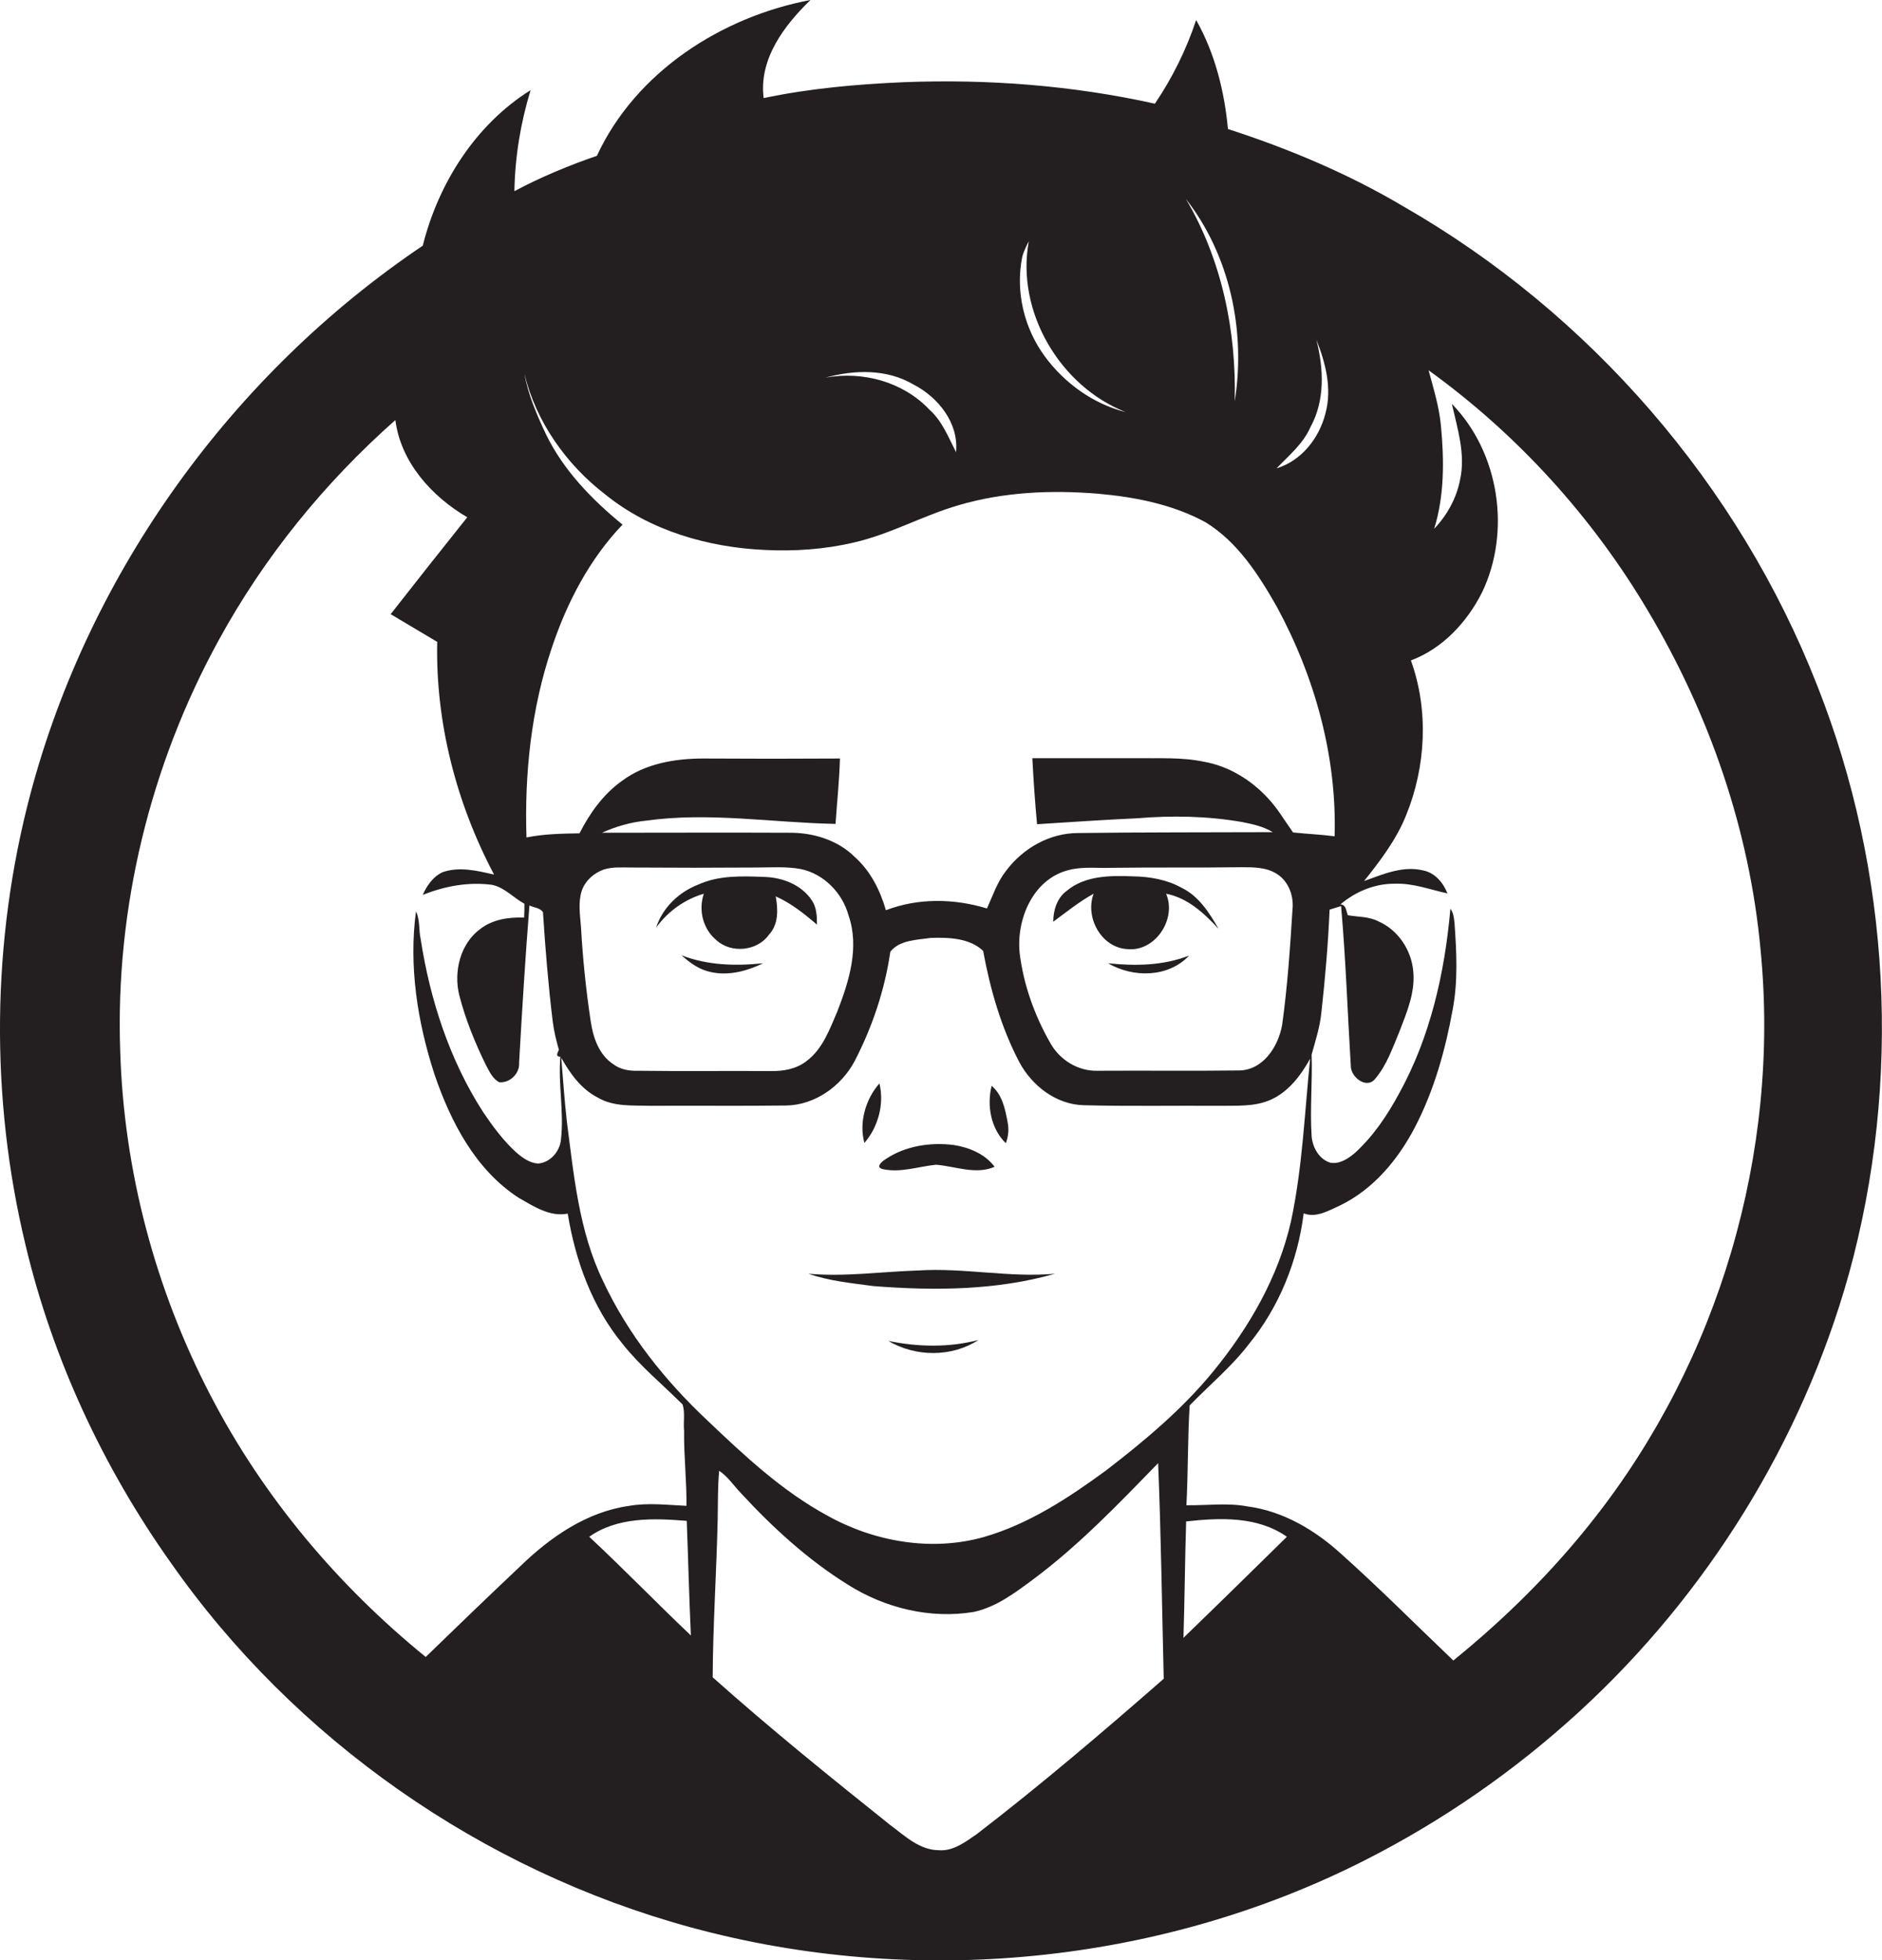<?xml version="1.0" encoding="utf-8"?>
<!-- Generator: Adobe Illustrator 19.2.0, SVG Export Plug-In . SVG Version: 6.00 Build 0)  -->
<svg version="1.1" id="Layer_1" xmlns="http://www.w3.org/2000/svg" xmlns:xlink="http://www.w3.org/1999/xlink" x="0px" y="0px"
	 viewBox="0 0 638.8 665.5" enable-background="new 0 0 638.8 665.5" xml:space="preserve">
<g>
	<path fill="#231F20" d="M616.8,232.7c-26.6-68-77.1-126.3-140.4-162.6c-18.7-11.1-38.9-19.6-59.6-26.3c-1.2-12.8-4.4-25.7-10.8-37
		c-3.3,10-8.1,19.7-14,28.4c-27.9-6.2-56.6-8.4-85.2-7.3c-16,0.7-31.9,2.1-47.6,5.4c-1.7-13.2,7-24.7,15.9-33.3
		c-30.2,5.7-59.3,24.4-72.5,52.9c-9.6,3.3-19,7.2-28,12c0.2-11.6,2.1-23.2,5.5-34.3c-18.7,11.7-31.3,31.6-36.6,52.8
		C78.8,127,30.3,194.2,10.3,269.6c-13.2,49.9-13.7,103-1.6,153.2c9.2,38.6,26.3,75.3,49.2,107.6C100,590.6,163.7,635,234.5,654.3
		c75.6,20.6,158.9,12.7,228.8-22.8c26.4-13.4,50.9-30.4,72.7-50.4c43.4-39.8,75.6-91.7,91.5-148.4
		C645.6,367.2,641.8,295.9,616.8,232.7z M444.8,145c5-9.1,4.5-19.9,2-29.7c3.1,7.8,5.4,16.6,3.1,25c-2.1,8.4-8.1,16.1-16.6,18.7
		C437.5,154.6,442.3,150.7,444.8,145z M419.1,136.2c0.6-23.8-4.4-48.1-16.6-68.7C417.5,86.7,422.9,112.4,419.1,136.2z M346.9,87.6
		c0.4-2,1.4-3.9,2.3-5.7c-4.4,23.8,10.5,49.2,32.9,58c-11.1-2.8-20.9-9.9-27.6-19.1C347.6,111.3,344.7,99.1,346.9,87.6z M310,130.5
		c8.4,4.3,15.5,13.1,14.5,23c-2.6-5.1-4.7-10.6-9.1-14.5c-8.9-9.4-22.6-13.1-35.2-10.8C290,125.5,301,125.2,310,130.5z M205.5,167.9
		c15.2,12.3,34.8,17.9,54.1,18.8c10.1,0.5,20.3-0.2,30.1-2.5c12.4-2.8,23.6-9.2,35.7-12.7c15.3-4.5,31.4-5.2,47.2-3.9
		c12.6,1.1,25.4,3.6,36.6,9.7c10.9,6.7,18,17.8,24.2,28.7c12.9,23.8,20.4,50.8,19.6,77.9c-4.7-0.6-9.4-0.8-14.1-1.3
		c-2.8-3.9-5.2-8.1-8.5-11.6c-5.7-6.2-13.3-10.9-21.7-12.4c-7.6-1.6-15.3-1.1-23-1.2c-11.8,0-23.6,0-35.3,0
		c0.4,7.5,0.9,14.9,1.6,22.4c11.3-0.7,22.5-1.5,33.8-2c12-1,24.1-0.8,36,1.3c3.5,0.7,7.1,1.5,10.2,3.4c-22.1,0.1-44.1,0-66.1,0.3
		c-9.7,0-18.7,5.2-24.4,12.8c-3,3.8-4.5,8.4-6.5,12.8c-11.2-3.4-23.3-3.6-34.3,0.6c-2-6.9-5.3-13.4-10.7-18.2
		c-5.8-5.7-14.2-8.2-22.2-8.1c-21.2-0.1-42.3,0-63.5,0c4.7-2.1,9.8-3.6,15-4.1c21.4-3,42.9,0.7,64.3,1.1c0.5-7.4,1.3-14.8,1.5-22.2
		c-15.4,0.1-30.9,0.1-46.3,0c-9.7,0-19.8,1.7-27.7,7.6c-6.3,4.5-10.9,10.9-14.4,17.8c-6,0.1-12.1,0.2-18,1.4
		c-0.7-21.7,1.6-43.7,8.6-64.4c5.1-15.3,12.8-30.1,24-41.8c-10.4-8.5-20.1-18.5-26-30.7c-3.1-6.6-6-13.3-7.3-20.5
		C181.9,143.1,192.2,157.7,205.5,167.9z M438.7,308.8c-0.8,13-1.7,26.1-3.5,39.1c-1.3,7.4-6.5,15.5-14.8,15.5
		c-15.9,0.2-31.8,0-47.8,0.1c-6.7,0.2-13-3.7-16.2-9.6c-5.3-9.3-9-19.7-10.3-30.3c-1.2-11.6,4.6-25.4,16.9-28.3
		c4.8-1.2,9.8-0.5,14.6-0.7c14.7-0.2,29.3,0,43.9-0.2c4.1,0,8.5,0,12.1,2.4C437.5,299.4,439.2,304.3,438.7,308.8z M284.2,343.4
		c-2.6,6-4.9,12.6-10.3,16.7c-3.5,2.8-8,3.6-12.4,3.5c-15-0.1-30,0.1-44.9-0.1c-3,0.1-6-0.4-8.4-2.2c-4.9-3.2-6.9-9.1-7.7-14.6
		c-1.6-10.6-2.7-21.3-3.3-32c-0.3-4-1-8.2,0.2-12.1c1.1-3.5,4.1-6.2,7.5-7.4c3.1-1,6.5-0.7,9.7-0.7c14,0.1,28,0.1,42,0
		c5,0,10.1-0.4,15.1,0.5c7.9,1.6,14.2,8.1,16.3,15.7C291.8,321.6,288.2,333.1,284.2,343.4z M144.5,562.5
		c-29.9-24.3-55.2-54.4-73-88.7C52.7,437.7,42,397.4,40.8,356.7c-1.7-48.3,10.2-97,33.4-139.3c15.4-28.2,35.9-53.5,60-74.8
		c1.8,14.3,12.4,26,24.4,33c-8.7,10.9-17.4,21.9-26,32.9c5.3,3.1,10.5,6.3,15.8,9.4c-0.6,27.4,6.5,54.8,19.3,79
		c-5.7-1.3-11.8-2.8-17.5-0.8c-3.2,1.5-5.3,4.5-6.7,7.7c7.5-3,15.6-4.5,23.6-3.4c4.2,0.9,7.2,4.4,10.9,6.4c0,1.5,0,3.1-0.1,4.7
		c-5.2-0.2-10.6,0.6-14.8,3.8c-6.9,5-9.2,14.6-7.2,22.6c2.1,8.2,5.3,16,9,23.6c1.2,2.2,2.3,4.8,4.6,5.9c3.6,0.3,7-3,6.7-6.7
		c1-17.8,2.1-35.5,3.5-53.3c1.5,0.7,3.7,0.8,4.6,2.3c0.8,12.4,1.8,24.7,3.3,37c0.4,3.3,1.2,6.5,2.1,9.7c-0.4,0.9-1.3,2.4,0.5,2.3
		c-0.8,9.4,1.3,18.8,0.2,28.2c-0.4,4-3.6,7.8-7.8,8.1c-2.9-0.2-5.3-2-7.4-3.8c-4.4-4-8-8.9-11.3-13.8
		c-11.3-17.6-17.9-37.9-21.1-58.5c-0.7-3.1-0.2-6.6-1.6-9.5c-2.5,18.6,0.5,37.6,6.3,55.4c5.5,16.1,13.9,32.3,28.5,41.8
		c5.1,2.9,10.6,6.6,16.7,5.4c2.6,15.9,8.3,31.7,18.6,44.2c6,7.6,13.6,13.8,20.4,20.6c0.9,2.9,0.2,6,0.5,9
		c-0.1,8.5,0.9,16.9,0.8,25.4c-6.5-0.3-13-1.1-19.4,0c-14.4,2-26.8,10.6-37,20.5C165.8,541.9,155.1,552.2,144.5,562.5z M200,521.7
		c9.6-6.8,22-6.3,33.1-5.4c0.5,13,0.8,25.9,1.4,38.9C222.9,544.2,211.8,532.7,200,521.7z M204.7,434.9c-8.2-16.9-9.9-35.8-12.3-54.2
		c-0.8-7.2-1.3-14.4-1.9-21.6c3,5.3,6.7,10.6,12.4,13.5c5.4,3.2,11.8,2.6,17.8,2.8c15.3-0.1,30.7,0.1,46-0.1
		c9.9-0.1,18.9-6.6,23.4-15.1c6-11.6,10.2-24.1,12.1-37.1c3.1-4,9-4,13.7-4.7c6-0.2,13.2,0,17.8,4.4c2.4,13,6.1,26,12.3,37.8
		c4.3,8,12.5,14.4,21.9,14.6c15.3,0.4,30.6,0.1,45.9,0.2c5.9-0.1,12.1,0.4,17.6-2.1c6-2.7,10.2-8.3,13.3-13.9
		c-1.9,18.4-2.6,37-6.5,55.2c-4.3,19-14.3,36.2-26.5,51.1c-10.5,12.8-23.3,23.5-36.3,33.5c-12.7,9.3-26.2,18.2-41.5,22.6
		c-17.7,5-37.2,1.6-53.1-7.3c-15.3-8.3-28.1-20.3-40.6-32.2C225.7,468.7,213.1,452.9,204.7,434.9z M331.6,622.6
		c-3.8,2.6-8,5.9-12.9,5.5c-6.6,0-11.6-4.9-16.6-8.6c-20.4-16.3-40.7-32.7-60.2-50.1c0.1-17.9,1.3-35.7,1.7-53.6
		c0.1-5.5,0-11,0.5-16.5c3,2,4.9,5,7.4,7.6c10.8,11.7,22.7,22.6,36.2,31c12.6,8,28.1,11.8,42.9,9.3c7.7-1.7,14.1-6.6,20.3-11.2
		c15.4-11.5,28.8-25.5,42.2-39.3c1,24.4,1.3,48.8,1.9,73.2C374.2,588.1,353.3,605.9,331.6,622.6z M401.7,556
		c0.4-13.2,0.5-26.3,0.9-39.5c11.5-1.3,24.3-1.8,34.2,5.2C425.1,533.2,413.4,544.7,401.7,556z M540.8,515.9
		c-13.9,17.7-30,33.6-47.5,47.8c-12.7-12.1-25.1-24.6-38.2-36.3c-8.8-8-19.6-14.4-31.6-16c-6.9-1.3-13.9-0.3-20.8-0.4
		c0.6-11.3,0.4-22.7,1.1-33.9c6.7-6.9,14.2-13.1,20.1-20.8c10.3-12.6,16.6-28.3,18.6-44.4c4.2,1.7,8.6-1,12.4-2.7
		c11.3-5.5,19.7-15.6,25.4-26.6c6.5-12.5,10.3-26.2,12.8-40c1.8-9.6,1.3-19.5,0.6-29.2c-0.2-1.7-0.3-3.5-1.4-4.9
		c-1.9,21.7-6.8,43.5-17.4,62.7c-4,7.4-8.7,14.4-14.9,20.1c-2.3,2-5.3,4-8.5,3.4c-3.8-1.2-6-5.2-6.3-9c-0.6-9.2,0.3-18.4,0-27.7
		c1.3-4.7,2.8-9.3,3.3-14.2c1.3-11.7,2.3-23.3,2.8-35c1.3-0.4,2.6-0.8,3.9-1.2c1.6,18.1,2.2,36.2,3.3,54.3c0,3.8,5.4,8,8.3,4.3
		c3.9-4.6,5.9-10.5,8.2-16c2.5-6.5,5.4-13.3,4.7-20.4c-0.6-7.3-5.2-14.2-12-17.1c-3.2-1.6-6.8-1.4-10.2-2c-0.6-1.4-0.5-3.5-2.5-3.7
		c5.2-4.4,11.8-7.1,18.6-7c6.1-0.2,11.8,2,17.7,3.3c-1.4-3.6-4.2-7-8.2-7.8c-6.9-1.7-13.7,1.3-20.1,3.6c5.5-6.9,11-14.1,14.3-22.4
		c6.7-16.5,7.7-35.6,1.6-52.5c10.7-4,19-12.9,24.1-23c10-20.7,5.9-47.6-10.2-64.1c1.9,8.4,4.7,17.1,2.8,25.7
		c-1.2,6.3-4.4,12.1-8.8,16.7c3.5-11.3,3.4-23.3,2.3-34.9c-0.6-6.5-2.5-12.6-4.2-18.9c30.2,21.8,55.7,49.9,74.6,81.9
		c20.8,35,34.4,74.4,38.1,115C604.3,391.3,583.4,461.9,540.8,515.9z"/>
	<path fill="#231F20" d="M259.5,297.7c-7.6-0.3-15.5-0.6-22.5,2.6c-6.5,2.5-12.1,7.8-14.3,14.6c4-5.5,9.7-9.6,16.2-11.5
		c-1.9,5.5-0.3,12,4.2,15.7c5,4.7,14,3.8,17.9-1.8c3.3-3.5,3.1-8.6,2.3-13c5.2,2.3,9.7,5.9,14,9.6c0-2.8-0.1-5.8-1.7-8.2
		C272.1,300.4,265.7,297.9,259.5,297.7z"/>
	<path fill="#231F20" d="M401.1,301.4c-5-2.8-10.8-3.8-16.5-3.9c-7.7-0.3-16.3-0.3-22.5,4.9c-3.3,2.4-4.6,6.6-4.6,10.5
		c4.5-3.3,8.8-6.8,13.7-9.5c-3,8,2.6,18.3,11.4,18.8c9.5,1,16.9-10.2,13.2-18.8c7.3,1.4,12.9,6.6,17.8,11.9
		C410.5,309.9,406.9,304.2,401.1,301.4z"/>
	<path fill="#231F20" d="M231.3,324.3c2.5,2.2,5.2,4.3,8.5,5.3c6.4,2,13.3,0.3,19.2-2.6C249.6,328,240.1,327.7,231.3,324.3z"/>
	<path fill="#231F20" d="M376.1,327c8.5,5,20.5,4.9,27.5-2.6C394.9,327.8,385.4,328,376.1,327z"/>
	<path fill="#231F20" d="M298.5,367.8c-4.7,5.3-7,13.3-5.1,20.2C298.1,382.6,300.2,374.7,298.5,367.8z"/>
	<path fill="#231F20" d="M342,380.9c-0.8-4.4-1.8-9.2-5.4-12.3c-1.7,6.7-0.3,14.5,4.8,19.5C342.3,385.7,342.5,383.3,342,380.9z"/>
	<path fill="#231F20" d="M299.7,396.9c6,1.3,12-0.9,18-1.5c6.5,0.5,13.5,3.5,19.9,0.7c-3.3-4.4-8.7-6.6-13.9-7.4
		c-7.9-1-16.4,0.3-23.1,4.8C299.3,394.3,297,396.3,299.7,396.9z"/>
	<path fill="#231F20" d="M358.1,432.4c-15.5,1.4-30.9-2.1-46.5-1.1c-12.4,0.4-24.8,2.2-37.2,1.1c7.1,2.5,14.7,3.2,22.1,4.2
		C317.1,438.2,338.2,438.1,358.1,432.4z"/>
	<path fill="#231F20" d="M301.5,455.2c9.3,5.5,21.5,5.6,30.6-0.3C322.1,457.5,311.6,457.3,301.5,455.2z"/>
</g>
</svg>
